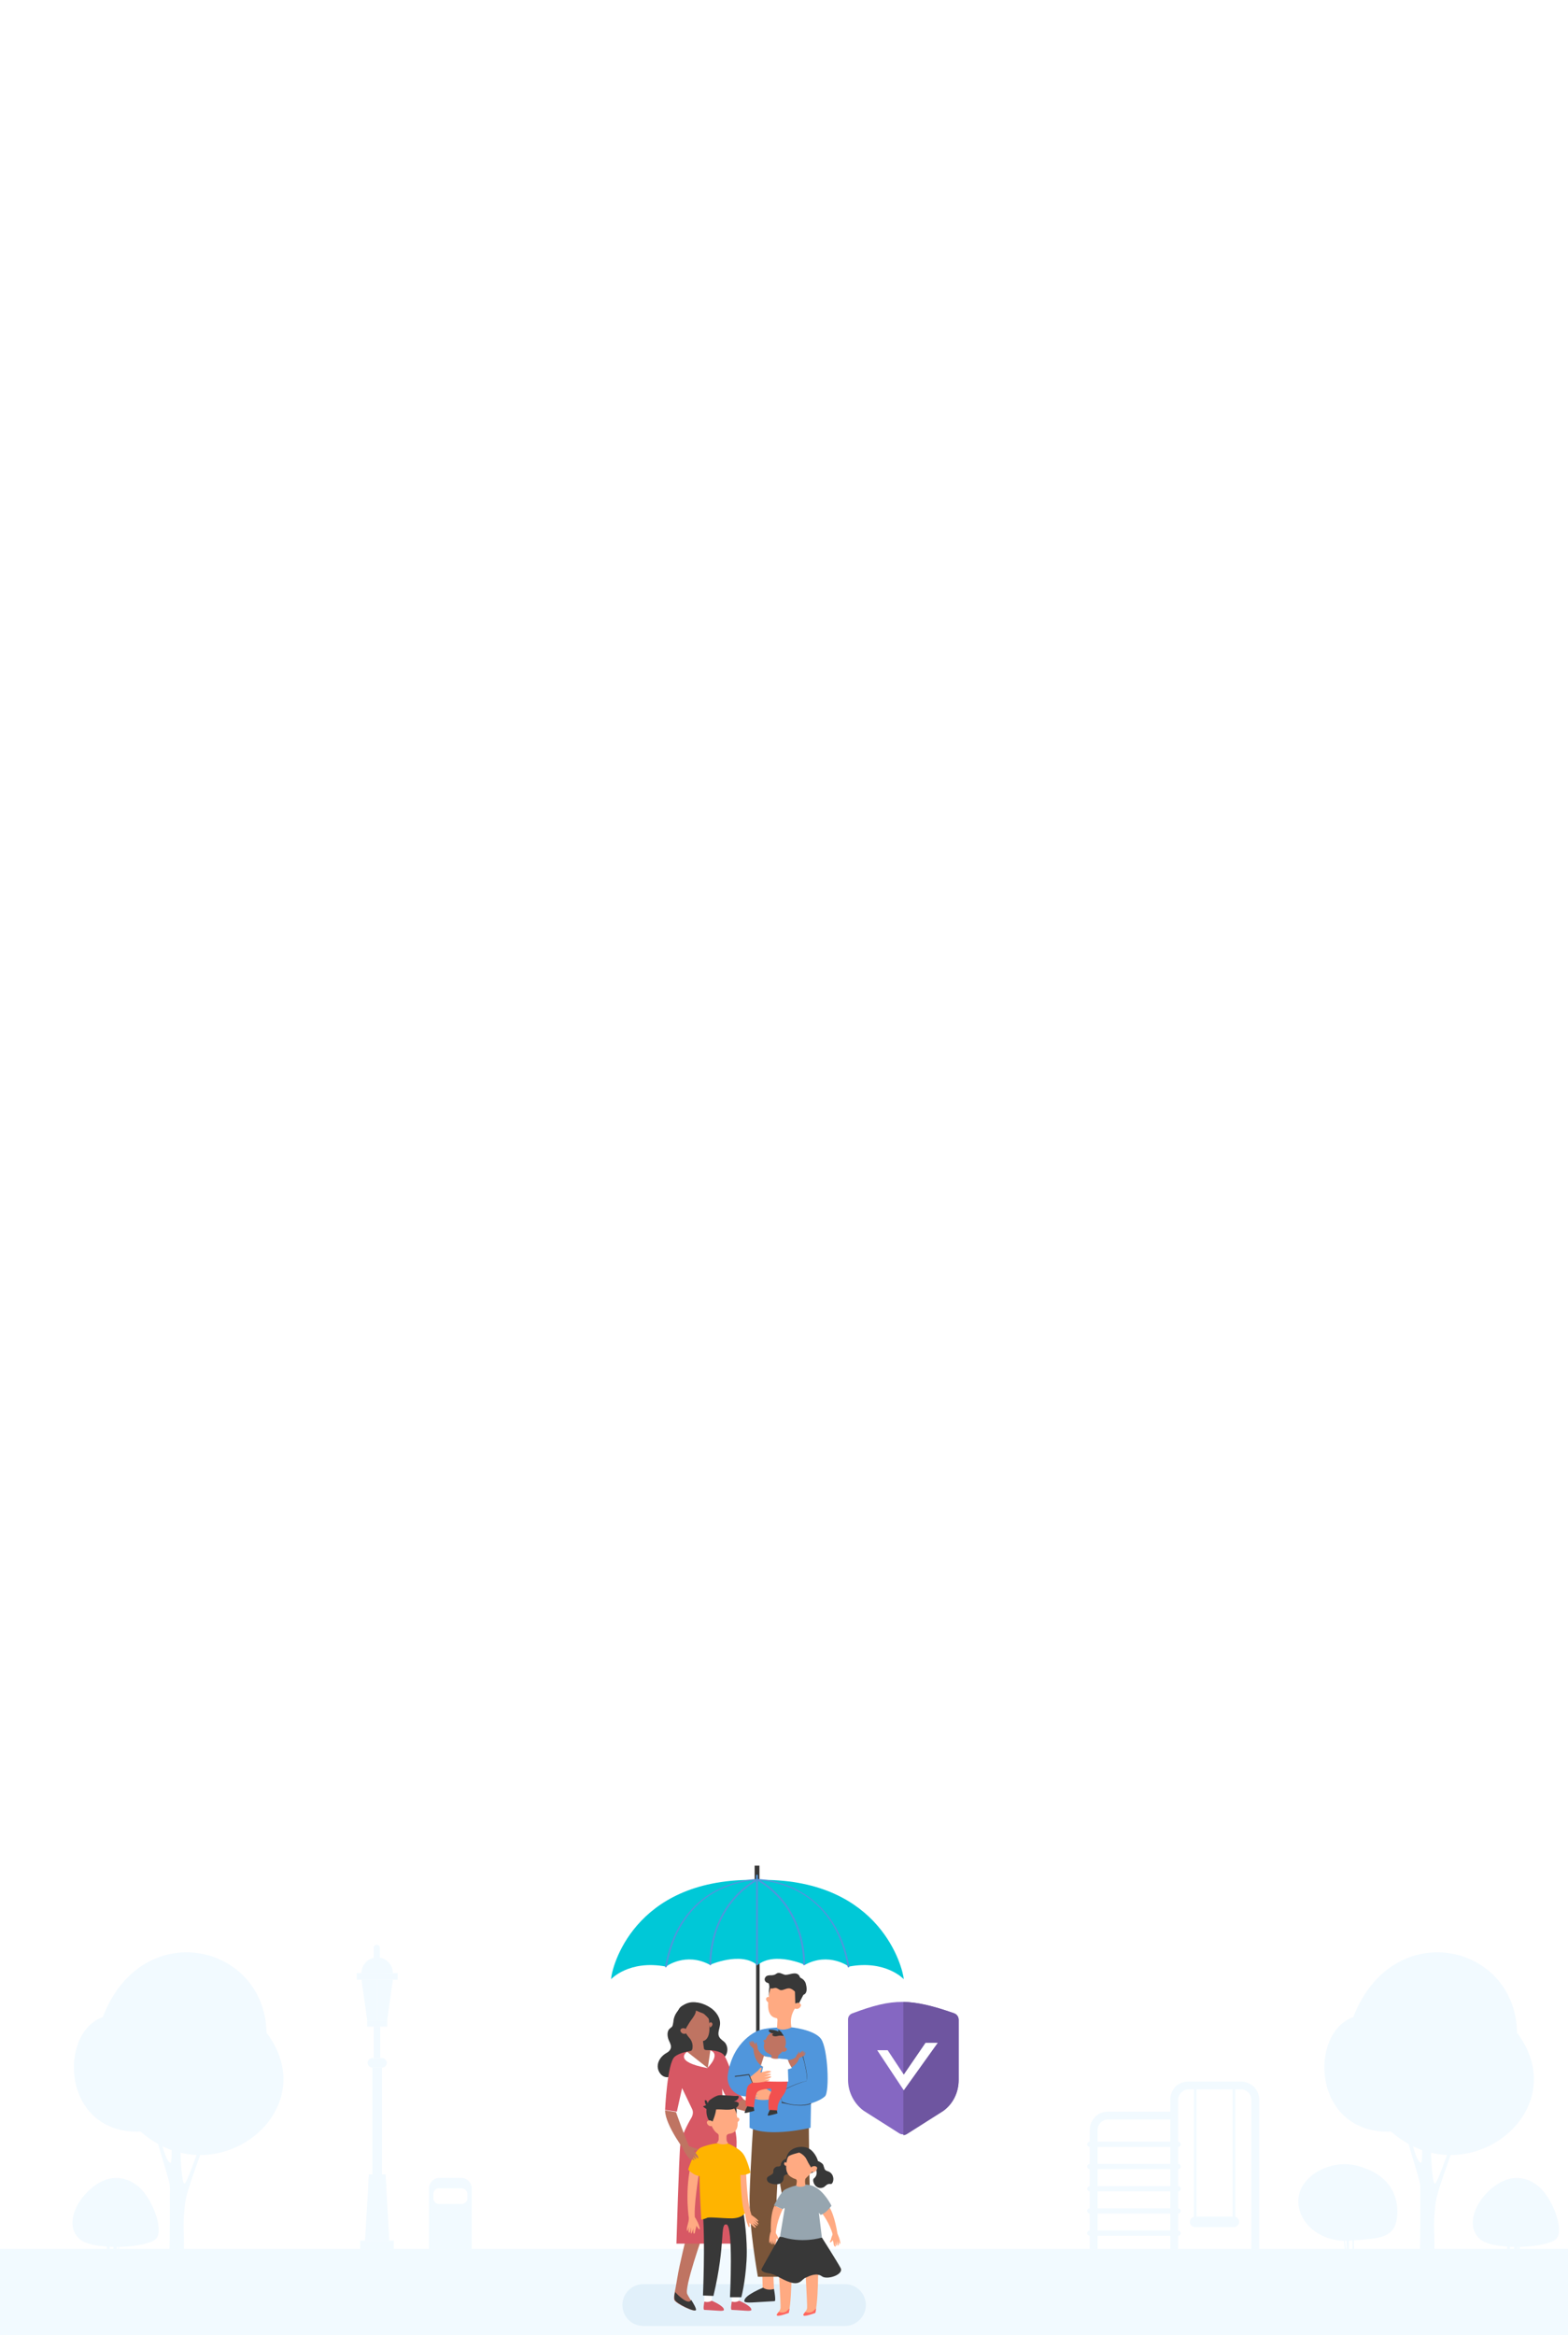 <?xml version="1.0" encoding="UTF-8"?>
<svg xmlns="http://www.w3.org/2000/svg" width="360" height="536" viewBox="0 0 360 536" fill="none">
  <rect width="360" height="536" fill="white"></rect>
  <g clip-path="url(#clip0_139_8292)">
    <path d="M448.4 516.2H-88V557.5H448.4V516.2Z" fill="#F2FAFF"></path>
    <path fill-rule="evenodd" clip-rule="evenodd" d="M87.7 474.6H85.5V499.1H87.7V474.6Z" fill="#F2FAFF"></path>
    <path fill-rule="evenodd" clip-rule="evenodd" d="M84.7 499.1H86.6H88.5L89.4 514.3H83.8L84.7 499.1Z" fill="#F2FAFF"></path>
    <path fill-rule="evenodd" clip-rule="evenodd" d="M85.8 472.4H87.3V465.2H85.8V472.4Z" fill="#F2FAFF"></path>
    <path fill-rule="evenodd" clip-rule="evenodd" d="M82.7 514.3H90.4V517.2H82.7V514.3Z" fill="#F2FAFF"></path>
    <path fill-rule="evenodd" clip-rule="evenodd" d="M84.4 473.5C84.4 472.9 84.9 472.4 85.5 472.4H87.7C88.3 472.4 88.8 472.9 88.8 473.5C88.8 474.1 88.3 474.6 87.7 474.6H85.5C84.9 474.6 84.4 474.1 84.4 473.5Z" fill="#F2FAFF"></path>
    <path fill-rule="evenodd" clip-rule="evenodd" d="M88.9 465.2V463.7H84.3V465.2H88.9Z" fill="#F2FAFF"></path>
    <path fill-rule="evenodd" clip-rule="evenodd" d="M86.6 463.7H84.3L83 454.4H86.6V463.7Z" fill="#F2FAFF"></path>
    <path fill-rule="evenodd" clip-rule="evenodd" d="M86.6 463.7H88.9L90.2 454.4H86.6V463.7Z" fill="#F2FAFF"></path>
    <path fill-rule="evenodd" clip-rule="evenodd" d="M84.7 499.1H86.6H88.5L88.7 502.1H84.5L84.7 499.1Z" fill="#F2FAFF"></path>
    <path fill-rule="evenodd" clip-rule="evenodd" d="M85.8 452.2V447.1C85.8 446.7 86.1 446.4 86.5 446.4C86.9 446.4 87.2 446.7 87.2 447.1V452.2C87.2 452.6 86.9 452.9 86.5 452.9C86.1 452.9 85.8 452.6 85.8 452.2Z" fill="#F2FAFF"></path>
    <path fill-rule="evenodd" clip-rule="evenodd" d="M86.6 449.3C88.6 449.3 90.2 450.9 90.2 452.9H83C83 450.9 84.6 449.3 86.6 449.3Z" fill="#F2FAFF"></path>
    <path fill-rule="evenodd" clip-rule="evenodd" d="M91.3 454.4V452.9H81.9V454.4H91.3Z" fill="#F2FAFF"></path>
    <path fill-rule="evenodd" clip-rule="evenodd" d="M85.6 450.3C87.1 450.3 88.3 451.5 88.3 453H83C83 451.5 84.2 450.3 85.6 450.3Z" fill="#F2FAFF"></path>
    <path fill-rule="evenodd" clip-rule="evenodd" d="M61.2 466.6C74.8 484.6 49.5 504.4 32.3 489.3C14.1 489.9 13.3 466.6 23.6 463C32.5 439.7 60.8 446 61.2 466.6Z" fill="#F2FAFF"></path>
    <path fill-rule="evenodd" clip-rule="evenodd" d="M41.2 479.6C41.2 485.8 41.3 501.7 42.4 501.2C42.9 501 45.1 494.8 46.4 491L46.9 491.7C45.9 495.3 42.9 502.5 42.5 505.7C41.8 511.1 42.4 512.8 42.2 517H38.9C39 513.1 39 508.5 39 503.8C39 502.6 39.1 502 38.8 500.7C38 497.5 35.6 490.6 35 486.6L35.7 486.5C37 491.6 38.1 496.5 39.2 496.4C39.7 496.4 39.2 483.5 39.4 478.8L41.2 479.6Z" fill="#F2FAFF"></path>
    <path fill-rule="evenodd" clip-rule="evenodd" d="M348.3 466.6C361.9 484.6 336.6 504.4 319.4 489.3C301.2 489.9 300.4 466.6 310.7 463C319.7 439.7 348 446 348.3 466.6Z" fill="#F2FAFF"></path>
    <path fill-rule="evenodd" clip-rule="evenodd" d="M328.3 479.6C328.3 485.8 328.4 501.7 329.5 501.2C330 501 332.2 494.8 333.5 491L334 491.7C333 495.3 330 502.5 329.6 505.7C328.9 511.1 329.5 512.8 329.3 517H326C326.1 513.1 326.1 508.5 326.1 503.8C326.1 502.6 326.2 502 325.9 500.7C325.1 497.5 322.7 490.6 322.1 486.6L322.8 486.5C324.1 491.6 325.2 496.5 326.3 496.4C326.8 496.4 326.3 483.5 326.5 478.8L328.3 479.6Z" fill="#F2FAFF"></path>
    <path fill-rule="evenodd" clip-rule="evenodd" d="M311.9 497.2C305.4 495.4 298.5 499.5 298.1 504.7C297.7 509.9 302.9 514.9 310.1 514.3C317.2 513.8 320.4 513.7 320.8 508.4C321.1 503.3 318.4 499 311.9 497.2Z" fill="#F2FAFF"></path>
    <path fill-rule="evenodd" clip-rule="evenodd" d="M309.2 516.8C309.2 514.9 309.1 512.1 309.1 509.6L309.5 509.9C309.7 512 309.7 514.2 309.7 516.8H309.2Z" fill="#F2FAFF"></path>
    <path fill-rule="evenodd" clip-rule="evenodd" d="M308.3 512.2C307.9 512 307.6 511.8 307.3 511.7V511.9C307.5 512 307.8 512.2 308.3 512.4C308.5 513.9 308.7 515.7 308.8 516.9H309.1C308.8 514.8 308.5 512.1 308.3 510.9L308.1 510.7C308.2 511.1 308.2 511.6 308.3 512.2Z" fill="#F2FAFF"></path>
    <path fill-rule="evenodd" clip-rule="evenodd" d="M310.5 516.8C310.5 514.1 310.5 510.3 310.4 506.7L310.7 507.1C310.9 510.1 310.8 513 310.9 516.7H310.5V516.8Z" fill="#F2FAFF"></path>
    <path fill-rule="evenodd" clip-rule="evenodd" d="M20.2 503C16.4 506.7 15.3 511.8 18.6 514.2C22 516.6 34.1 516 35.9 513.8C37.7 511.6 34.7 503.9 31.3 501.5C27.9 499.1 24 499.3 20.2 503Z" fill="#F2FAFF"></path>
    <path fill-rule="evenodd" clip-rule="evenodd" d="M26.8 517C26.8 515.6 26.9 513.5 27 511.6L26.4 511.8C26.1 513.4 26.1 515 26 516.9H26.8V517Z" fill="#F2FAFF"></path>
    <path fill-rule="evenodd" clip-rule="evenodd" d="M24.5 511C24.1 510.2 23.8 509.6 23.5 508.9L23.2 509C23.6 509.8 24 510.8 24.5 511.8C24.5 514 24.6 515.3 24.5 516.9H25.2C25.2 513.7 25 510 24.9 508.5L24.4 508.2C24.4 509 24.5 509.8 24.5 511Z" fill="#F2FAFF"></path>
    <path fill-rule="evenodd" clip-rule="evenodd" d="M28 511.2C28.5 510.9 28.9 510.7 29.2 510.6L29.1 510.8C28.8 511 28.4 511.2 27.9 511.5C27.7 513.3 27.4 515.6 27.2 517H27C27.3 514.4 27.7 511 28 509.6L28.3 509.4C28.2 509.9 28.1 510.5 28 511.2Z" fill="#F2FAFF"></path>
    <path fill-rule="evenodd" clip-rule="evenodd" d="M341.7 503C337.9 506.7 336.8 511.8 340.1 514.2C343.5 516.6 355.6 516 357.4 513.8C359.2 511.6 356.2 503.9 352.8 501.5C349.5 499.1 345.6 499.3 341.7 503Z" fill="#F2FAFF"></path>
    <path fill-rule="evenodd" clip-rule="evenodd" d="M348.4 517C348.4 515.6 348.5 513.5 348.6 511.6L348 511.8C347.7 513.4 347.7 515 347.6 516.9H348.4V517Z" fill="#F2FAFF"></path>
    <path fill-rule="evenodd" clip-rule="evenodd" d="M346 511C345.6 510.2 345.3 509.6 345 508.9L344.7 509C345.1 509.8 345.5 510.8 346 511.8C346 514 346.1 515.3 346 516.9H346.7C346.7 513.7 346.5 510 346.4 508.5L345.9 508.2C346 509 346 509.8 346 511Z" fill="#F2FAFF"></path>
    <path fill-rule="evenodd" clip-rule="evenodd" d="M349.6 511.2C350.1 510.9 350.5 510.7 350.8 510.6L350.7 510.8C350.4 511 350 511.2 349.5 511.5C349.3 513.3 349 515.6 348.8 517H348.4C348.7 514.4 349.1 511 349.4 509.6L349.7 509.4C349.8 509.9 349.7 510.5 349.6 511.2Z" fill="#F2FAFF"></path>
    <path fill-rule="evenodd" clip-rule="evenodd" d="M108.3 517.1V502.3C108.3 501 107.2 499.9 105.9 499.9H100.9C99.6 499.9 98.5 501 98.5 502.3V517.1H108.3Z" fill="#F2FAFF"></path>
    <path fill-rule="evenodd" clip-rule="evenodd" d="M100.8 502.3H106C106.7 502.3 107.3 502.9 107.3 503.6V506.1C107.3 506.8 106.7 507.4 106 507.4H100.8C100.1 507.4 99.5 506.8 99.5 506.1V503.6C99.5 502.8 100.1 502.3 100.8 502.3Z" fill="#F2FAFF"></path>
    <path fill-rule="evenodd" clip-rule="evenodd" d="M100.8 502.3H106C106.7 502.3 107.3 502.9 107.3 503.6V504.6C107.3 505.3 106.7 505.9 106 505.9H100.8C100.1 505.9 99.5 505.3 99.5 504.6V503.6C99.5 502.8 100.1 502.3 100.8 502.3Z" fill="white"></path>
    <path fill-rule="evenodd" clip-rule="evenodd" d="M250.2 501.8H270.5C270.8 501.8 271.1 502.1 271.1 502.4C271.1 502.7 270.8 503 270.5 503H250.2C249.9 503 249.6 502.7 249.6 502.4C249.6 502.1 249.9 501.8 250.2 501.8Z" fill="#F2FAFF"></path>
    <path fill-rule="evenodd" clip-rule="evenodd" d="M250.2 506.9H270.5C270.8 506.9 271.1 507.2 271.1 507.5C271.1 507.8 270.8 508.1 270.5 508.1H250.2C249.9 508.1 249.6 507.8 249.6 507.5C249.6 507.1 249.9 506.9 250.2 506.9Z" fill="#F2FAFF"></path>
    <path fill-rule="evenodd" clip-rule="evenodd" d="M250.2 512H270.5C270.8 512 271.1 512.3 271.1 512.6C271.1 512.9 270.8 513.2 270.5 513.2H250.2C249.9 513.2 249.6 512.9 249.6 512.6C249.6 512.2 249.9 512 250.2 512Z" fill="#F2FAFF"></path>
    <path fill-rule="evenodd" clip-rule="evenodd" d="M250.2 491.6H270.5C270.8 491.6 271.1 491.9 271.1 492.2C271.1 492.5 270.8 492.8 270.5 492.8H250.2C249.9 492.8 249.6 492.5 249.6 492.2C249.6 491.9 249.9 491.6 250.2 491.6Z" fill="#F2FAFF"></path>
    <path fill-rule="evenodd" clip-rule="evenodd" d="M250.2 496.7H270.5C270.8 496.7 271.1 497 271.1 497.3C271.1 497.6 270.8 497.9 270.5 497.9H250.2C249.9 497.9 249.6 497.6 249.6 497.3C249.6 497 249.9 496.7 250.2 496.7Z" fill="#F2FAFF"></path>
    <path d="M272.8 477.8H285C286.1 477.8 287.1 478.3 287.9 479C288.6 479.7 289.1 480.8 289.1 481.9V517H287.3V481.9C287.3 481.3 287 480.7 286.6 480.3C286.2 479.9 285.6 479.6 285 479.6H272.8C272.2 479.6 271.6 479.9 271.2 480.3C270.8 480.7 270.5 481.3 270.5 481.9V517H268.7V486.5H254.3C253.7 486.5 253.1 486.8 252.7 487.2C252.3 487.6 252 488.2 252 488.8V517H250.2V488.8C250.2 487.7 250.7 486.7 251.4 485.9C252.1 485.2 253.2 484.7 254.3 484.7H268.7V481.8C268.7 480.7 269.2 479.7 269.9 478.9C270.6 478.3 271.6 477.8 272.8 477.8Z" fill="#F2FAFF"></path>
    <path fill-rule="evenodd" clip-rule="evenodd" d="M273.2 510C273.2 509.3 273.8 508.8 274.4 508.8C278.2 508.8 279.5 508.8 283.3 508.8C284 508.8 284.5 509.4 284.5 510C284.5 510.7 283.9 511.2 283.3 511.2C279.5 511.2 278.2 511.2 274.4 511.2C273.7 511.2 273.2 510.7 273.2 510Z" fill="#F2FAFF"></path>
    <path d="M274.7 508.8C274.7 509 274.6 509.1 274.4 509.1C274.2 509.1 274.1 509 274.1 508.8V479.6C274.1 479.4 274.2 479.3 274.4 479.3C274.6 479.3 274.7 479.4 274.7 479.6V508.8Z" fill="#F2FAFF"></path>
    <path d="M283.6 508.8C283.6 509 283.5 509.1 283.3 509.1C283.1 509.1 283 509 283 508.8V479.6C283 479.4 283.1 479.3 283.3 479.3C283.5 479.3 283.6 479.4 283.6 479.6V508.8Z" fill="#F2FAFF"></path>
    <path d="M194 533.9H147.7C145 533.9 142.9 531.7 142.9 529.1C142.9 526.4 145.1 524.3 147.7 524.3H194C196.7 524.3 198.8 526.5 198.8 529.1C198.8 531.7 196.6 533.9 194 533.9Z" fill="#E1F0FA"></path>
    <path d="M175 438.5V439.4H174.4V481.9C174.4 483.4 175.6 484.6 177.1 484.6C178.5 484.6 179.7 483.4 179.7 482V480.7C179.7 480.5 179.9 480.3 180.1 480.3C180.3 480.3 180.5 480.5 180.5 480.7V482C180.5 483.9 178.9 485.6 177 485.5C175.1 485.5 173.6 483.9 173.6 482V438.5H175Z" fill="#383838"></path>
    <path d="M173.259 431.931H174.359V428.231H173.259V431.931Z" fill="#383838"></path>
    <path d="M172.6 431.5H175.1C202.3 431.5 207.3 451.8 207.5 454.3C207.5 454.3 203.4 449.8 194.9 451.4C194.9 451.4 190.3 448 184.8 451C184.8 451 177.9 447.9 174 451H173.9H173.8C170 447.9 163 451 163 451C157.4 448 152.9 451.4 152.9 451.4C144.4 449.8 140.3 454.3 140.3 454.3C140.4 451.7 145.4 431.5 172.6 431.5Z" fill="#00C8D7"></path>
    <path d="M152.9 451.6C152.8 451.6 152.8 451.6 152.9 451.6C152.8 451.6 152.7 451.5 152.7 451.4C154.5 441 160.2 436 164.6 433.8C169.4 431.3 173.8 431.3 173.8 431.3C173.9 431.3 174 431.4 174 431.4C174 431.5 174 431.6 173.9 431.6C162.7 438.2 163.3 450.8 163.3 450.9C163.3 451 163.2 451.1 163.1 451.1C163 451.1 162.9 451 162.9 450.9C162.9 450.8 162.3 438.5 173.1 431.6C171.7 431.7 168.3 432.2 164.8 434C160.5 436.2 154.9 441.1 153.1 451.4C153 451.5 152.9 451.6 152.9 451.6Z" fill="#5096DC"></path>
    <path d="M194.8 451.6C194.7 451.6 194.6 451.5 194.6 451.4C192.8 441.1 187.3 436.3 182.9 434C179.3 432.2 176 431.7 174.6 431.6C185.4 438.4 184.8 450.7 184.8 450.9C184.8 451 184.7 451.1 184.6 451.1C184.5 451.1 184.4 451 184.4 450.9C184.4 450.8 185 438.2 173.8 431.6C173.7 431.6 173.7 431.5 173.7 431.4C173.7 431.3 173.8 431.3 173.9 431.3C173.9 431.3 178.3 431.3 183.1 433.8C187.5 436.1 193.2 441 195 451.4C195 451.5 194.9 451.6 194.8 451.6Z" fill="#5096DC"></path>
    <path d="M173.8 451.1C173.7 451.1 173.6 451 173.6 450.9V430.5C173.6 430.4 173.7 430.3 173.8 430.3C173.9 430.3 174 430.4 174 430.5V450.9C174 451 173.9 451.1 173.8 451.1Z" fill="#5096DC"></path>
    <path d="M163.2 460.9C164.5 461.8 165.5 463.3 165.3 464.8C165.2 465.7 164.7 466.7 165.1 467.5C165.4 468.1 166 468.4 166.4 468.8C167.2 469.7 167.2 471.2 166.4 472.1C165.8 472.7 165 473 164.6 473.8C164.4 474.2 164.4 474.6 164.2 475C163.8 475.8 162.8 476.1 162 476C161.1 475.9 160.3 475.6 159.5 475.3C158.7 475 157.8 474.8 157 475C155.6 475.3 154.6 476.8 153.2 476.8C151.9 476.8 151 475.5 151 474.3C151 473 151.9 471.9 152.9 471.3C153.3 471.1 153.7 470.8 153.9 470.4C154.3 469.7 153.8 468.9 153.5 468.2C153.2 467.4 153.1 466.3 153.7 465.7C153.9 465.5 154.1 465.4 154.3 465.2C154.5 464.9 154.5 464.5 154.6 464.1C154.7 462.4 155.9 460.8 157.5 460.1C159.4 459.1 161.6 459.8 163.2 460.9Z" fill="#383838"></path>
    <path d="M161.4 512.9C161.4 512.9 157 525.2 157.8 526.6C158.5 528 159.8 529.5 159.7 530.2C159.6 530.9 155 528.7 154.8 527.9C154.6 527.1 155 526.1 155.5 522.9C156 519.7 157.6 513.4 157.6 513.4L161.4 512.9Z" fill="#BF7462"></path>
    <path d="M159.8 530.2C159.8 529.7 159.3 528.9 158.7 527.9C158.1 529.2 155.8 527 155 526.1C154.8 526.9 154.8 527.4 154.9 527.8C155.1 528.7 159.7 530.9 159.8 530.2Z" fill="#383838"></path>
    <path d="M170.6 481.8L173.8 483.6L173.5 485C173.5 485 168 484.3 167.9 483.1C167.9 482.4 170.6 481.8 170.6 481.8Z" fill="#BF7462"></path>
    <path d="M163.1 470.6C163.1 470.6 165.4 470.7 166.2 471.7C167.4 473.3 169.6 481.1 170.7 481.8C170.7 481.8 168.8 483 167.8 483.3C167.8 483.3 166.2 480.5 165.8 479.4C165.8 479.4 165.9 483.4 166.1 483.7C166.3 484.1 169.4 487.1 169.1 492.6C168.9 498.1 168.3 515 168.3 515H155.3C155.3 515 155.9 494.7 156.2 492.2C156.4 490.4 157.9 487.5 158.8 486C159.1 485.4 159.2 484.7 158.9 484.1L156.6 479.3L155.4 484.7L152.7 484.3C152.7 484.3 153.2 473.5 154.9 472.1C157.2 470.2 163.1 470.6 163.1 470.6Z" fill="#D75864"></path>
    <path d="M175 521.4L175.1 525.2C175.1 525.3 175.4 525.7 175.4 525.7L176.6 525.9L177.7 525.4C177.7 525.4 177.5 521.9 177.6 521.3C177.7 520.8 175 521.4 175 521.4Z" fill="#FFAA82"></path>
    <path d="M177.7 525.4C177.7 525.4 176.3 525.9 175.2 525.1C175.2 525.1 170.7 526.9 170.9 528.2C170.9 528.2 170.7 528.6 172.7 528.5C174.7 528.4 177.7 528.2 177.8 528.2C177.9 528.2 178.2 528.3 177.7 525.4Z" fill="#383838"></path>
    <path d="M185.7 487.6C185.7 487.6 185.8 504.4 186.1 505.5C186.5 506.7 188.5 522.1 188.5 522.1L184 522.6C184 522.6 178.7 502.8 178.7 497.6C178.7 497.6 177.3 516.9 178.6 522.6H174C174 522.6 171.9 510.9 172.1 504C172.3 497.1 173 486.5 173 486.5L185.7 487.6Z" fill="#7A5539"></path>
    <path d="M174.1 466.1C174.1 466.1 168.3 468.2 167.1 476.2C166.7 478.8 168.6 481.1 171.2 481.2C171.3 481.2 171.3 481.2 171.4 481.2L173.6 477.4L174.1 466.1Z" fill="#5096DC"></path>
    <path d="M181.4 465.3C181.4 465.3 186.9 465.8 188.5 468C190.1 470.2 190.5 480.2 189.4 481.2C188.3 482.2 186.2 482.8 186.2 482.8L186.1 488.4C186.1 488.4 176.6 490.7 172.1 488.4V482.8C172.1 482.8 172.7 467.6 173.3 466.7C174.1 465.2 181.4 465.3 181.4 465.3Z" fill="#5096DC"></path>
    <path d="M176.7 458.7C176.7 458.7 176.4 458.2 176.2 458.4C175.5 458.8 176.1 459.5 176.5 459.7L176.7 458.7Z" fill="#FFAA82"></path>
    <path d="M176.7 457V456.9C176.9 454.8 178.9 453.2 181 453.6C182.8 453.9 184.1 455.5 184.1 457.3C184.1 458 183.9 458.6 183.6 459.1C183.2 459.9 182.799 460.7 182.399 461.2C181.799 462.2 181.5 463.3 181.6 464.5L181.7 465.4C179.3 466.4 178.399 465.5 178.399 465.5L178.5 463.6C178.5 463.4 178.4 463.2 178.1 463.2C175.4 462.6 176.6 458.3 176.7 457Z" fill="#FFAA82"></path>
    <path d="M184.5 457.8L183.2 460.3L182.6 460.1L182.5 456.8L184.5 457.8Z" fill="#383838"></path>
    <path d="M182.5 460C182.6 459.9 182.7 459.8 182.8 459.8C183.1 459.7 183.5 459.6 183.8 460C184.2 460.5 183.2 461.6 182.3 460.9C182.3 460.9 182.1 460.6 182.5 460Z" fill="#FFAA82"></path>
    <path d="M177.4 455.6C177.4 455.6 176.8 455.9 176.5 458.2C176.5 458.2 176.5 455.7 176.9 455.4C177.3 455.1 177.4 455.6 177.4 455.6Z" fill="#383838"></path>
    <path d="M185.2 456.6C185.2 456.1 185.1 455.7 185 455.3C184.9 454.9 184.6 454.5 184.2 454.2C184 454.1 183.8 454 183.7 453.9C183.6 453.8 183.6 453.6 183.5 453.5C183.2 453 182.6 452.9 182 453C181.4 453.1 180.9 453.3 180.3 453.3C179.7 453.2 179.1 452.7 178.5 452.9C178.3 453 178.1 453.1 178 453.2C177.6 453.4 177.2 453.4 176.8 453.4C176.4 453.4 175.9 453.5 175.7 453.9C175.4 454.3 175.6 454.9 176.1 455.1C176.2 455.1 176.3 455.2 176.4 455.2C176.7 455.4 176.5 456 176.8 456.3C176.9 456.4 177.2 456.5 177.4 456.4C177.6 456.4 177.8 456.3 178 456.3C178.5 456.3 178.8 456.7 179.2 456.8C179.8 456.9 180.4 456.4 181.1 456.4C182.1 456.4 182.6 457.5 183.5 457.8C184.6 458.2 185.2 457.6 185.2 456.6Z" fill="#383838"></path>
    <path d="M177.3 480.3C177.3 480.3 175.9 479.4 175.4 479.2C174.9 479 174.6 478.4 174.4 478.6C174.2 478.8 174.9 479.6 174.9 479.6C174.9 479.6 173.8 479.6 173.5 479.6C173.2 479.6 172.5 479.3 172.5 479.5C172.4 479.7 174.1 480.2 174.1 480.2C174.1 480.2 172.6 479.8 172.5 480C172.4 480.2 174.3 480.9 174.3 480.9C174.3 480.9 172.8 480.4 172.7 480.5C172.6 480.6 172.5 481.1 173 481.2C173.5 481.3 174.1 481.5 174.1 481.5C174.1 481.5 173.2 481.4 173.1 481.4C173 481.5 173.1 481.7 173.9 481.9C174.7 482.1 176.4 482.1 177.3 481.7V480.3Z" fill="#FFAA82"></path>
    <path d="M185.1 477.6C185.1 477.6 183.1 477.8 179.1 480L179.4 482.4C179.4 482.4 182.3 483.7 186.2 482.9L185.1 477.6Z" fill="#5096DC"></path>
    <path d="M183.7 483.3C184.5 483.3 185.4 483.2 186.2 482.9C186.2 482.9 186.3 482.8 186.2 482.8C186.2 482.8 186.1 482.7 186.1 482.8C183.2 483.8 179.9 482.6 179.5 482.4L179.2 480.1C179.6 479.9 182.3 478.3 185 477.7C185.1 477.7 185.1 477.6 185.2 477.6C185.7 476.8 184.4 472.1 184.4 472C184.4 472 184.4 471.9 184.3 472C184.3 472 184.2 472 184.3 472.1C184.8 473.7 185.5 477 185.2 477.6L185.1 477.7C182.2 478.4 179.2 480.2 179.2 480.2C179.2 480.2 179.2 480.2 179.2 480.3L179.5 482.7C179.5 482.7 179.5 482.7 179.5 482.8C179.5 482.5 181.4 483.3 183.7 483.3Z" fill="#383838"></path>
    <path d="M175.3 480.1C175.9 480.2 176.1 480 176.2 479.7C176.1 479.7 176 479.6 176 479.6C175.4 479.3 175 478.6 174.8 478.9C174.5 479.1 175.2 480 175.3 480.1Z" fill="#FFAA82"></path>
    <path d="M175.8 468.4C175.8 468.4 175.7 468.1 175.5 468.2C175.1 468.4 175.4 468.8 175.6 468.9L175.8 468.4Z" fill="#BF7462"></path>
    <path d="M175.7 468.6C175.9 467.2 177.1 466.2 178.4 466.4C179.7 466.6 180.6 467.8 180.4 469.2C180.2 470.6 179 471.6 177.7 471.4C176.4 471.2 175.6 470 175.7 468.6Z" fill="#BF7462"></path>
    <path d="M173 470.2L173.9 470.1C174.7 472.2 176.6 472.2 177.2 472.2C177.2 471.9 177 471.6 176.7 471.5C176.5 471.4 176.2 471.2 176 471.1C174.7 470 175.8 468.2 175.8 468.2C175.8 468.2 180.7 469.2 179.8 470.6C179.6 471 179.3 471.3 179 471.5C178.7 471.7 178.6 472 178.6 472.4C178.6 472.6 178.7 472.7 178.9 472.7C181.7 473.4 182.8 472.1 182.8 472.1L183.5 472.4C182.9 474.4 180.6 475.1 180.6 475.1C180.8 476.4 180.7 478 180.7 478L174.7 477.4L175.3 474.5C172.9 473.2 173 470.2 173 470.2Z" fill="#BF7462"></path>
    <path d="M173.9 470.2C173.9 470.2 174.1 469.8 173.8 469.4C173.7 469.2 173.8 468.8 173.6 468.8C173.5 468.8 173.4 469.3 173.4 469.3C173.4 469.3 173.2 469 173.1 468.8C173 468.7 172.8 468.4 172.7 468.4C172.6 468.4 172.9 469.1 172.9 469.1C172.9 469.1 172.5 468.5 172.4 468.5C172.2 468.6 172.6 469.2 172.6 469.2C172.6 469.2 172.2 468.7 172.1 468.6C172 468.6 172 468.7 172.1 469C172.2 469.2 172.4 469.4 172.4 469.4C172.4 469.4 172.1 469.2 172.1 469.1C172 469.1 171.9 469 172.1 469.3C172.3 469.6 172.8 470.1 173.2 470.4L173.9 470.2Z" fill="#BF7462"></path>
    <path d="M182.8 472.2C182.8 472.2 182.7 471.8 183.1 471.5C183.3 471.4 183.3 470.9 183.4 470.9C183.5 470.9 183.5 471.4 183.5 471.4C183.5 471.4 183.8 471.1 183.9 471C184 470.9 184.3 470.7 184.4 470.7C184.5 470.8 184 471.3 184 471.3C184 471.3 184.6 470.8 184.7 470.9C184.8 471 184.3 471.5 184.3 471.5L184.9 471.1C185 471.1 185 471.3 184.8 471.4C184.6 471.6 184.4 471.7 184.4 471.7C184.4 471.7 184.7 471.6 184.8 471.5C184.9 471.5 185 471.4 184.8 471.7C184.5 471.9 183.9 472.3 183.4 472.4L182.8 472.2Z" fill="#BF7462"></path>
    <path d="M179.2 466.3C179.1 466.1 178.9 466 178.7 465.9C178.6 466 178.7 466.1 178.7 466.2C178.7 466.3 178.8 466.3 178.9 466.4C178.3 466.1 177.7 465.9 177 465.9C176.9 465.9 176.8 465.9 176.7 465.9C176.6 465.9 176.5 466 176.5 466.1C176.5 466.3 176.599 466.4 176.799 466.5C177.099 466.7 177.4 466.8 177.7 466.8C177.5 466.8 177.399 466.9 177.299 467C177.299 467.1 177.4 467.3 177.5 467.3C177.9 467.5 178.3 467.4 178.7 467.3C179.1 467.2 179.6 467.3 179.9 467.3C179.9 467.1 179.6 466.9 179.6 466.8C179.5 466.6 179.4 466.4 179.2 466.3Z" fill="#383838"></path>
    <path d="M176.9 484C176.9 484 176.1 485.5 176.3 485.6C176.5 485.7 178.5 485.1 178.5 485.1L178.3 484.1L176.9 484Z" fill="#383838"></path>
    <path d="M171.6 483.4C171.6 483.4 170.8 484.9 171 485C171.2 485.1 173.2 484.5 173.2 484.5L173 483.5L171.6 483.4Z" fill="#383838"></path>
    <path d="M180.8 477.7C180.8 477.7 180.7 479.6 180.1 480.5C179.5 481.5 178.4 482.5 178.5 484.4L176.5 484.3C176.5 484.3 176.2 481.8 176.8 480.7C177.4 479.6 176.9 479.4 176.9 479.4C176.9 479.4 174.2 479.5 173.8 480.3C173.3 481.1 173.1 483.7 173.1 483.7L171.2 483.4C171.2 483.4 171.1 479.5 171.8 478.7C172.5 477.9 175.1 476.8 175.1 476.8L180.8 477.7Z" fill="#F2504F"></path>
    <path d="M178.9 472.5C178.9 472.5 177.5 472.8 176.9 472.2C176.9 472.2 175.6 472.1 175.4 471.9L174.7 474.1L175.2 474.4L174.6 477.1C174.6 477.1 175 477.5 175.9 477.7C176.8 477.9 181 477.8 181 477.8L180.9 475L181.8 474.7C181.8 474.7 181.1 473.6 180.9 472.8C180.9 472.6 179.3 472.6 178.9 472.5Z" fill="white"></path>
    <path d="M179.7 470.1C179.8 470 179.8 470 179.9 470C180.1 470 180.4 469.9 180.6 470.2C180.9 470.6 180.1 471.3 179.5 470.8C179.5 470.7 179.4 470.4 179.7 470.1Z" fill="#BF7462"></path>
    <path d="M172.2 476.8C172.2 476.8 173.5 475.7 173.9 475.4C174.3 475.1 174.5 474.5 174.8 474.6C175.1 474.8 174.5 475.7 174.5 475.7C174.5 475.7 175.6 475.5 175.9 475.4C176.2 475.3 176.9 475.3 177 475.5C177.1 475.7 175.5 476.1 175.5 476.1C175.5 476.1 176.9 475.9 177 476.1C177.1 476.3 175.4 476.8 175.4 476.8C175.4 476.8 176.9 476.5 177 476.6C177.1 476.7 177 476.9 176.5 477.1C176 477.3 175.4 477.4 175.4 477.4C175.4 477.4 176.4 477.3 176.6 477.3C176.7 477.3 176.9 477.5 176.1 477.7C175.3 477.9 173.6 478.2 172.6 478L172.2 476.8Z" fill="#FFAA82"></path>
    <path d="M172.7 478.1C172.8 478.1 172.8 478 172.8 478L172 476.1C172 476.1 172 476.1 171.9 476.1L168.8 476.5C168.8 476.5 168.7 476.5 168.7 476.6C168.7 476.6 168.7 476.7 168.8 476.7L171.9 476.3L172.7 478.1C172.7 478.1 172.6 478.1 172.7 478.1Z" fill="#383838"></path>
    <path d="M157.7 471C157.7 471 154.4 473.2 162.4 474.7C162.4 474.7 165.7 471.5 163 470.6L160.9 471.6L157.7 471Z" fill="white"></path>
    <path d="M162.8 464.5C162.8 464.5 163 464.1 163.3 464.2C163.9 464.6 163.4 465.2 163 465.4L162.8 464.5Z" fill="#BF7462"></path>
    <path d="M161.6 470.1L161.4 468.5C163.5 468 162.8 464.1 162.7 463V462.9C162.5 461 160.8 459.6 158.9 459.9C157.2 460.1 155.9 461.7 156 463.5C156 464.1 156.2 464.6 156.5 465C157.1 466.1 157.6 467 158.2 467.7C158.8 468.3 159.1 469.2 159 470C159 470.5 158.7 470.9 158.2 470.9L157.8 471L162.5 474.7L163.1 470.6H162.2C161.9 470.6 161.6 470.4 161.6 470.1Z" fill="#BF7462"></path>
    <path d="M158.9 463.4C158.5 463.9 158.2 464.4 157.9 464.9C157.6 465.4 157.2 466 157.2 466.6C156.6 466.2 156.2 465.7 155.8 465.1C155.6 464.8 155.5 464.5 155.4 464.2C155.3 463.8 155.3 463.3 155.4 462.8C155.5 462.2 155.6 461.6 155.9 461.1C156.1 460.8 156.4 460.5 156.8 460.3C157.6 459.8 158.5 459.5 159.4 459.6C160.3 459.6 161.2 460 161.8 460.7C162.6 461.6 162.8 462.8 163 463.9C162.8 463.4 162.5 463.1 162.1 462.7C161.9 462.5 161.6 462.2 161.3 462.1C160.8 461.9 160.7 461.9 159.8 461.5C159.7 462.3 159.3 462.8 158.9 463.4Z" fill="#383838"></path>
    <path d="M157.5 465.8C157.4 465.7 157.3 465.6 157.2 465.6C157 465.5 156.5 465.5 156.3 465.8C155.9 466.3 156.9 467.3 157.7 466.6C157.7 466.6 157.9 466.3 157.5 465.8Z" fill="#BF7462"></path>
    <path d="M160.5 498.7C160.5 498.7 159.1 507.2 159.6 509.4H158.2C158.2 509.4 157.2 503.8 158.5 497.4L160.5 498.7Z" fill="#FFAA82"></path>
    <path d="M171.3 498.3C171.3 498.3 171.4 505.2 172.5 508.3L171.3 508.7C171.3 508.7 169.2 504.8 169.2 499.7C169.1 494.6 171.3 498.3 171.3 498.3Z" fill="#FFAA82"></path>
    <path d="M171.1 508.4C171.1 508.4 171.3 509.7 171.5 510.2C171.7 510.6 171.8 511.2 172 511.2C172.3 511.2 172 510.2 172 510.2C172 510.2 172.7 510.8 172.9 511C173.1 511.2 173.4 511.4 173.5 511.3C173.7 511.2 172.8 510.3 172.8 510.3C172.8 510.3 173.8 511 173.9 510.9C174.1 510.8 173 509.8 173 509.8C173 509.8 174 510.6 174.1 510.6C174.2 510.6 174.2 510.4 173.9 510.1C173.6 509.7 173.2 509.4 173.2 509.4C173.2 509.4 173.9 509.9 174 509.9C174.1 509.9 174.3 509.9 173.8 509.4C173.3 508.9 172.6 508.6 171.9 507.8L171.1 508.4Z" fill="#FFAA82"></path>
    <path d="M159.6 509C159.6 509 160.3 510.2 160.4 510.6C160.5 511 160.8 511.6 160.6 511.7C160.4 511.8 159.9 510.9 159.9 510.9C159.9 510.9 159.7 511.8 159.6 512.1C159.6 512.4 159.5 512.7 159.3 512.7C159.1 512.7 159.2 511.5 159.2 511.5C159.2 511.5 158.9 512.6 158.7 512.7C158.5 512.7 158.7 511.2 158.7 511.2C158.7 511.2 158.4 512.4 158.3 512.5C158.2 512.6 158.1 512.4 158.1 512C158.1 511.6 158.2 511.1 158.2 511.1C158.2 511.1 157.9 511.9 157.9 512C157.8 512.1 157.7 512.2 157.7 511.5C157.8 510.8 158.1 510.1 158.2 509.1L159.6 509Z" fill="#FFAA82"></path>
    <path d="M169.8 525.7L169.7 528.2L169.5 528.5L168.7 528.6L168 528.3C168 528.3 168.1 526 168.1 525.7C168 525.3 169.8 525.7 169.8 525.7Z" fill="white"></path>
    <path d="M168 528.3C168 528.3 168.9 528.6 169.7 528.1C169.7 528.1 172.6 529.3 172.5 530.2C172.5 530.2 172.6 530.5 171.3 530.4C170 530.3 168 530.2 168 530.2C167.9 530.1 167.7 530.2 168 528.3Z" fill="#D75864"></path>
    <path d="M163.5 525.7L163.4 528.2L163.2 528.5L162.4 528.6L161.7 528.3C161.7 528.3 161.8 526 161.8 525.7C161.7 525.3 163.5 525.7 163.5 525.7Z" fill="white"></path>
    <path d="M161.7 528.3C161.7 528.3 162.6 528.6 163.4 528.1C163.4 528.1 166.3 529.3 166.2 530.2C166.2 530.2 166.3 530.5 165 530.4C163.7 530.3 161.7 530.2 161.7 530.2C161.6 530.1 161.4 530.2 161.7 528.3Z" fill="#D75864"></path>
    <path d="M170.7 507.9C170.7 507.9 171.7 513.8 171.4 518.9C171.1 524 170.2 527.3 170.2 527.3H167.6C167.6 527.3 168.4 510.9 166.8 510.6C165.2 510.3 166.7 514.8 163.8 527L161.4 526.9C161.4 526.9 161.9 514.7 161.4 508.5L170.7 507.9Z" fill="#383838"></path>
    <path d="M167.1 492C167.1 492 169.8 493.1 170.7 494.5C171.6 495.8 172.3 498.7 172.3 498.7C172.3 498.7 171.2 499.4 170 499.2C170 499.2 170.1 506.1 171 508C171 508 170.5 509.1 168.1 509.2C165.7 509.2 162.7 508.8 162.3 509.1C161.9 509.3 161 509.5 161 509.5C161 509.5 160.6 502.7 160.6 499.5C160.6 499.5 159.8 499.4 159.1 498.9C158.3 498.4 158 498 158 498C158 498 159.3 493.6 161 492.9C162.7 492.2 164.4 492 164.4 492H167.1Z" fill="#FFB400"></path>
    <path d="M169 486.3C169 486.3 169.3 485.9 169.5 486.1C170.1 486.5 169.5 487.1 169.1 487.2L169 486.3Z" fill="#FFAA82"></path>
    <path d="M169.1 484.8V484.7C169.1 482.8 167.5 481.2 165.6 481.3C163.8 481.4 162.4 482.8 162.3 484.6C162.3 485.1 162.4 485.6 162.6 486.1C163.3 487.9 163.8 489.1 164.7 489.7C164.9 489.8 165 490 165 490.2V491C165 491.4 164.8 491.7 164.5 491.9C166.4 492.6 167.2 491.9 167.2 491.9C166.9 491.7 166.8 491.3 166.8 490.9V490.4C166.8 490.1 167 489.9 167.3 489.8C170.4 489.5 169.1 486 169.1 484.8Z" fill="#FFAA82"></path>
    <path d="M163.5 487.2C163.5 487.2 164.5 485 164.4 483.8L162.3 483.6C162.3 483.6 161.8 485.4 162.9 486.9L163.5 487.2Z" fill="#383838"></path>
    <path d="M163.6 487C163.5 486.9 163.4 486.8 163.3 486.8C163.1 486.7 162.7 486.6 162.4 486.9C162 487.3 162.8 488.4 163.6 487.9C163.7 487.8 163.9 487.6 163.6 487Z" fill="#FFAA82"></path>
    <path d="M162.1 483.2C161.9 482.9 161.8 482.5 161.8 482.1C162 482 162.2 482.1 162.3 482.3C162.4 482.5 162.5 482.7 162.5 482.9C162.5 482.4 162.9 482 163.3 481.8C163.7 481.5 164.2 481.2 164.8 481C165.6 480.8 166.4 481 167.1 481C167.7 481 168.3 481.1 168.8 481.1C168.9 481.1 169 481.1 169.1 481.1C169.3 481.1 169.6 481 169.6 481.3C169.6 481.6 169.4 481.8 169.2 482C169 482.2 168.7 482.3 168.5 482.4C168.6 482.4 168.8 482.4 168.9 482.4C169.1 482.4 169.3 482.5 169.4 482.6C169.5 482.6 169.6 482.7 169.6 482.8C169.6 482.8 169.6 482.9 169.6 483C169.6 483.5 169 483.8 168.6 484C167.3 484.5 165.8 484.1 164.4 484.2C163.8 484.2 163 484.4 162.4 484.2C162.2 484.1 161.7 483.8 161.5 483.6C161.4 483.5 161.5 483.4 161.6 483.4C161.9 483.3 162 483.3 162.1 483.2Z" fill="#383838"></path>
    <path d="M168.6 484C168.6 484 169 484.6 169.1 485.3C169.1 485.3 169.2 484.1 169 483.7C168.8 483.3 168.6 484 168.6 484Z" fill="#383838"></path>
    <path d="M155.2 484.8C155.2 484.8 157.3 490.8 158.5 493.3L157.6 494.2C157.6 494.2 152.7 487.9 152.7 484.4L155.2 484.8Z" fill="#BF7462"></path>
    <path d="M157.7 492.5C157.7 492.5 158.9 492.8 159.3 493C159.7 493.2 160.2 493.1 160.2 493.4C160.2 493.7 159.3 493.6 159.3 493.6C159.3 493.6 159.8 494.3 160 494.6C160.2 494.8 160.4 495.3 160.3 495.4C160.2 495.6 159.3 494.5 159.3 494.5C159.3 494.5 159.9 495.5 159.8 495.6C159.7 495.8 158.7 494.7 158.7 494.7C158.7 494.7 159.4 495.7 159.4 495.8C159.4 495.9 159.2 495.9 158.9 495.6C158.6 495.3 158.3 494.9 158.3 494.9C158.3 494.9 158.8 495.6 158.8 495.7C158.8 495.8 158.8 496 158.3 495.5C157.8 495 157 493.8 156.8 493.1L157.7 492.5Z" fill="#BF7462"></path>
    <path d="M179.7 507.1C179.7 507.1 178.3 509.8 178.1 512.7L177 512.8C177 512.8 176.7 508.5 177.8 506.3L179.7 507.1Z" fill="#FFAA82"></path>
    <path d="M178 512.4C178 512.4 178.5 513.2 178.6 513.5C178.7 513.8 179.1 514.1 178.9 514.2C178.7 514.3 178.3 513.8 178.3 513.8C178.3 513.8 178.2 514.5 178.2 514.7C178.2 514.9 178.1 515.3 177.9 515.3C177.7 515.3 177.8 514.2 177.8 514.2C177.8 514.2 177.7 515.1 177.5 515.2C177.4 515.2 177.4 514.1 177.4 514.1C177.4 514.1 177.3 515.1 177.2 515.1C177.1 515.2 177 515.1 177 514.7C176.9 514.3 177 514 177 514C177 514 176.9 514.7 176.8 514.8C176.8 514.9 176.6 515 176.6 514.4C176.6 513.9 176.7 512.7 177 512.2L178 512.4Z" fill="#FFAA82"></path>
    <path d="M188.7 508C188.7 508 190.5 510.2 191.2 513L192.3 512.9C192.3 512.9 191.7 508.6 190.4 506.6C190.3 506.7 189.3 507.8 188.7 508Z" fill="#FFAA82"></path>
    <path d="M187.8 516.4C187.8 516.4 188.1 526.9 187.2 530.8C187.2 530.8 184.8 531.7 184.5 531.4C184.2 531.1 185.2 530.6 185.3 529.8C185.4 529 184.7 517.7 184.7 517.7L187.8 516.4Z" fill="#FFAA82"></path>
    <path d="M191.2 512.8C191.2 512.8 190.8 513.7 190.8 514C190.7 514.3 190.4 514.6 190.6 514.7C190.8 514.8 191.2 514.2 191.2 514.2C191.2 514.2 191.4 514.9 191.4 515.1C191.4 515.3 191.6 515.7 191.8 515.7C192 515.7 191.7 514.6 191.7 514.6C191.7 514.6 192 515.5 192.1 515.5C192.3 515.5 192.1 514.4 192.1 514.4C192.1 514.4 192.4 515.3 192.4 515.4C192.5 515.5 192.6 515.4 192.6 515C192.6 514.6 192.5 514.3 192.5 514.3C192.5 514.3 192.7 514.9 192.8 515C192.9 515.1 193 515.1 192.9 514.6C192.8 514.1 192.5 513 192.1 512.5L191.2 512.8Z" fill="#FFAA82"></path>
    <path d="M181.7 516.4C181.7 516.4 182 526.9 181.1 530.8C181.1 530.8 178.7 531.7 178.4 531.4C178.1 531.1 179.1 530.6 179.2 529.8C179.3 529 178.6 517.7 178.6 517.7L181.7 516.4Z" fill="#FFAA82"></path>
    <path d="M181.3 529.9C181.1 530 180.9 530.2 180.6 530.5C180 531 179.2 530.8 178.8 530.7C178.5 531.1 178.2 531.3 178.4 531.5C178.7 531.8 181.1 530.9 181.1 530.9C181.2 530.5 181.2 530.2 181.3 529.9Z" fill="#FF6760"></path>
    <path d="M187.4 529.9C187.2 530 187 530.2 186.7 530.5C186.1 531 185.3 530.8 184.9 530.7C184.6 531.1 184.3 531.3 184.5 531.5C184.8 531.8 187.2 530.9 187.2 530.9C187.3 530.5 187.3 530.2 187.4 529.9Z" fill="#FF6760"></path>
    <path d="M188.7 513.6C188.7 513.6 192.2 519.1 193 520.6C193.8 522.1 189.9 523.4 188.7 522.5C187.5 521.6 185.9 522.4 185 522.8C184.1 523.1 183.8 524.6 181.5 523.9C179.3 523.2 178.1 522 176.5 521.8C174.9 521.6 174.8 521 174.8 520.9C174.8 520.8 179 513.4 179 513.4L188.7 513.6Z" fill="#383838"></path>
    <path d="M188 507.9L188.7 513.6C188.7 513.6 184 515.1 179.1 513.3L180.2 506.7L179.7 507.1L177.7 506.2C177.7 506.2 179.3 503.1 180.2 502.6C181.1 502.1 184.2 500.8 186.7 501.8C189.2 502.8 190.9 506.3 190.9 506.3C190.9 506.3 189.6 508.1 188.4 508.4L188 507.9Z" fill="#96A5AF"></path>
    <path d="M189 496.9C189.1 497.2 189.2 497.5 189.3 497.8C189.3 497.9 189.4 498 189.5 498.1C189.7 498.3 189.9 498.3 190.1 498.4C191.1 498.7 191.6 499.9 191.2 500.9C191.1 501.1 191 501.2 190.9 501.3C190.8 501.3 190.6 501.3 190.4 501.3C189.9 501.3 189.6 501.7 189.2 502C188.7 502.3 188.1 502.3 187.6 502C187.1 501.7 186.8 501.2 186.7 500.6C186.7 500.4 186.7 500.2 186.8 500.1C186.9 500 187 499.9 187.1 499.8C187.4 499.5 187.5 499.1 187.5 498.7C187.5 498.3 187.3 497.9 187.1 497.6C186.9 497.3 186.7 497.1 186.7 496.8C186.5 495.1 188.7 496.3 189 496.9Z" fill="#383838"></path>
    <path d="M179.3 496.7C179.3 496.8 179.3 497 179.2 497.1C179 497.3 178.7 497.3 178.4 497.3C178 497.4 177.7 497.7 177.6 498C177.5 498.3 177.6 498.6 177.5 498.8C177.2 499.3 176.4 499.4 176.1 499.9C176 500.2 176.1 500.6 176.4 500.9C176.7 501.1 177 501.2 177.4 501.3C177.9 501.4 178.4 501.4 178.9 501.3C179.4 501.1 179.8 500.7 179.9 500.2C179.9 500 179.9 499.7 180 499.5C180.2 499.1 180.9 499.1 181.3 498.8C181.6 498.4 181.5 497.8 181.4 497.3C181.4 497 181.5 496.7 181.4 496.4C181.3 494.8 179.6 495.6 179.3 496.7Z" fill="#383838"></path>
    <path d="M180.5 496.5C180.5 495.9 180.5 495.3 180.7 494.8C181.4 492.7 184.7 492.2 186.2 493.5C186.9 494.1 187.4 494.9 187.7 495.7C188 496.7 187.7 497.9 186.9 498.5C186.3 498.9 185.5 499 184.8 498.9C184.1 498.8 183.4 498.6 182.6 498.4C182.3 498.3 181.9 498.3 181.6 498.1C181.4 498 180.9 497.8 180.8 497.6C180.5 497.4 180.5 496.8 180.5 496.5Z" fill="#383838"></path>
    <path d="M180.6 496.5C180.6 496.5 180.4 496.2 180.2 496.3C179.8 496.7 180.2 497.1 180.5 497.2L180.6 496.5Z" fill="#FFAA82"></path>
    <path d="M180.6 496.8C180.5 494.9 181.8 493.3 183.5 493.1C185.3 493 186.8 494.4 186.9 496.3C187 498.2 185.7 499.8 184 500C182.3 500.1 180.8 498.7 180.6 496.8Z" fill="#FFAA82"></path>
    <path d="M185 500C184.7 500.3 184.9 501.5 184.9 501.5C184.9 502.1 182.8 502.1 182.8 501.6C182.9 501.2 183.1 500.3 182.7 500.2C182.4 500.1 182.1 500 181.8 499.8C179.8 498.8 180.7 496 180.7 496C180.7 496 187.5 495.8 186.7 498C186.5 498.6 185.3 499.7 185 500Z" fill="#FFAA82"></path>
    <path d="M186.5 497.8C186.4 497.8 185.7 496.8 185.2 495.7C184.7 494.6 183.5 494.1 183.5 494.1C183.5 494.1 181.2 494.6 180.9 495.1C180.6 495.6 180.4 496.5 180.4 496.5C180.4 496.5 180.4 495 181.2 494.1C182 493.2 183.2 492.5 185.2 493.3C187.3 494 187.6 497.4 186.5 497.8Z" fill="#383838"></path>
    <path d="M186.2 497.6C186.3 497.5 186.3 497.4 186.5 497.3C186.7 497.2 187.2 497.1 187.5 497.4C187.9 497.8 187.1 499 186.2 498.4C186.2 498.4 186 498.2 186.2 497.6Z" fill="#FFAA82"></path>
    <path d="M195.8 462.1C195.1 462.3 194.7 462.9 194.7 463.5V477.4C194.7 480.2 196.1 482.9 198.3 484.5L206.5 489.7C207 490 207.8 490 208.3 489.7L216.5 484.5C218.8 482.9 220.1 480.2 220.1 477.4V463.6C220.1 463 219.6 462.4 219 462.1C209.1 458.7 205.1 458.6 195.8 462.1Z" fill="#8567C2"></path>
    <path d="M219 462.1C214.2 460.4 210.7 459.6 207.4 459.5V490.1C207.7 490.1 208 490 208.3 489.8L216.5 484.6C218.8 483 220.1 480.3 220.1 477.5V463.6C220.1 462.9 219.7 462.3 219 462.1Z" fill="#6E55A0"></path>
    <path d="M201.4 470.6H203.8L207.5 476.2L212.5 468.9H215.3L207.5 479.8L201.4 470.6Z" fill="white"></path>
  </g>
  <defs>
    <clipPath id="clip0_139_8292">
      <rect width="360" height="110" fill="white" transform="translate(0 426)"></rect>
    </clipPath>
  </defs>
</svg>
